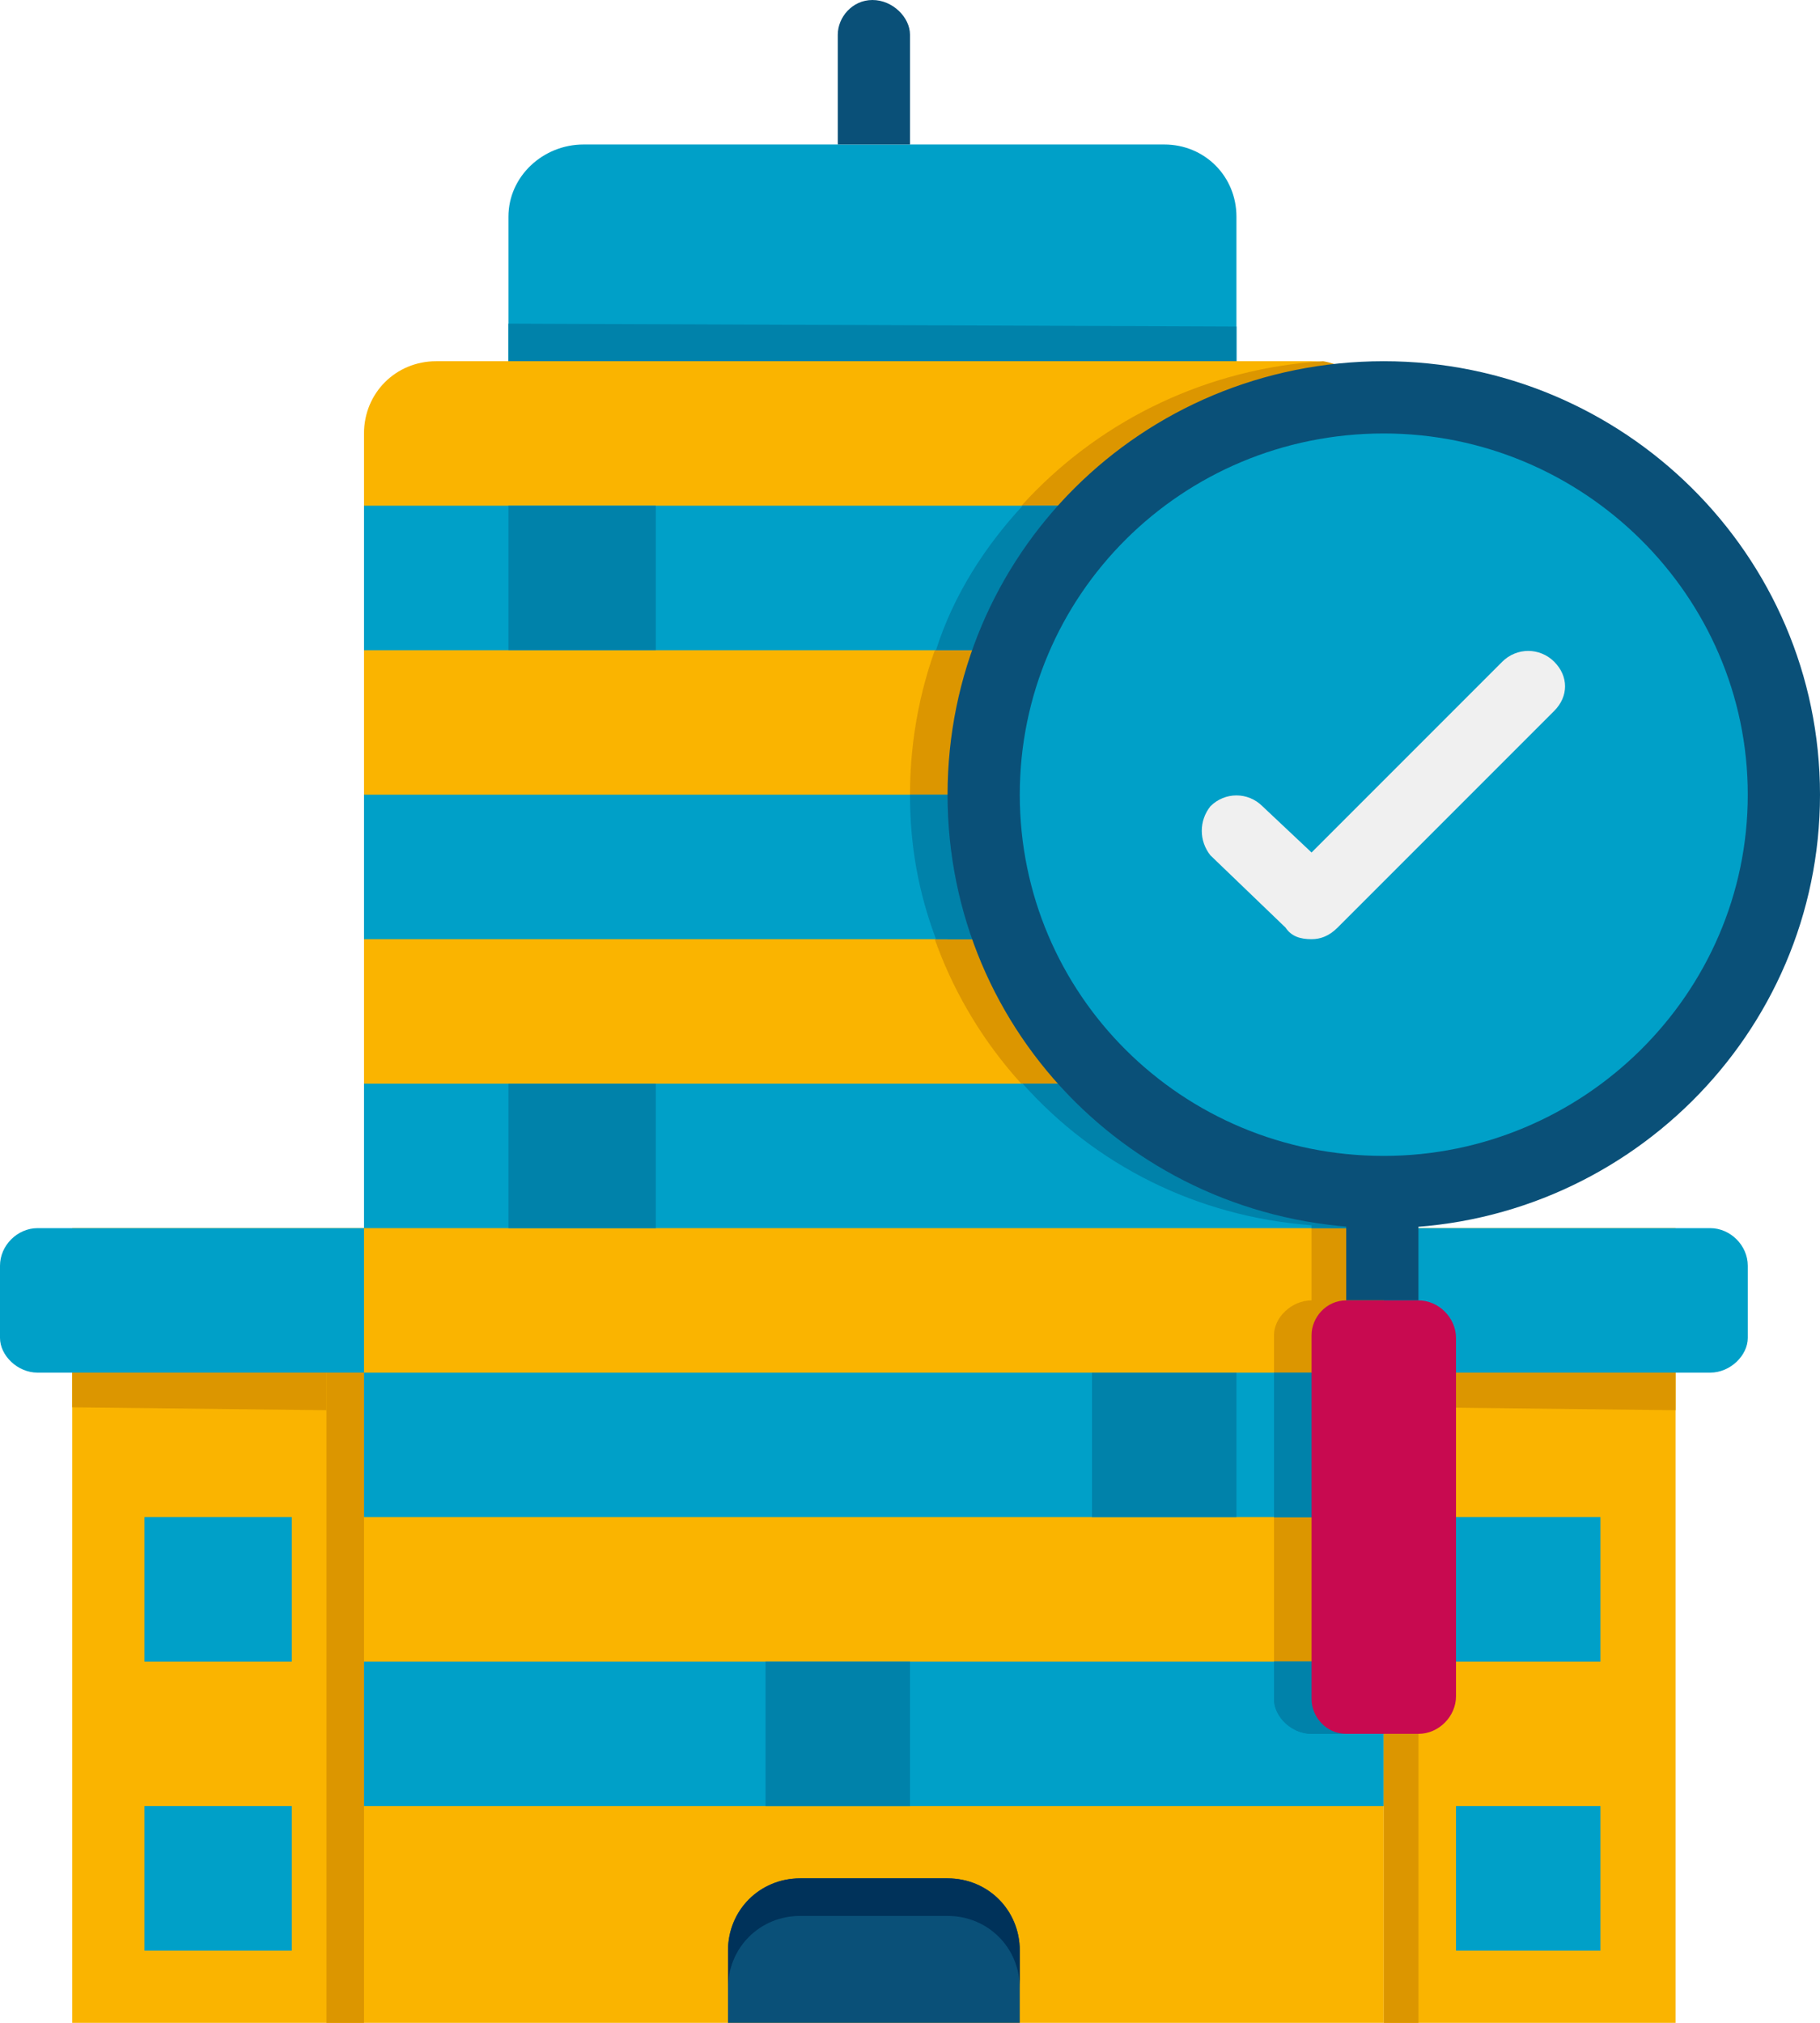 <svg version="1.2" xmlns="http://www.w3.org/2000/svg" viewBox="0 0 63 70" width="63" height="70"><style>.a{fill:#fab400}.b{fill:#dc9600}.c{fill:#00a0c8}.d{fill:#0082aa}.e{fill:#0a5078}.f{fill:#00325a}.g{fill:#c80a50}.h{fill:#f0f0f0}</style><path class="a" d="m45.4 12.5h-30.3c-1.4 0-2.5 1.1-2.5 2.5v55h35.3v-55c0-1.4-1.1-2.5-2.5-2.5z"/><path class="b" d="m47.9 15c0-1.2-0.9-2.3-2.1-2.5-8 0.5-14.3 7-14.3 15 0 7.9 6.1 14.3 13.9 14.9v2.6c-0.7 0-1.3 0.6-1.3 1.2v12.6c0 0.6 0.6 1.2 1.3 1.2h2.5z"/><path class="c" d="m47.9 22.5h-35.3v-5h35.3zm0 5h-35.3v5h35.3zm0 10h-35.3v5h35.3zm0 10h-35.3v5h35.3zm0 10h-35.3v5h35.3z"/><path fill-rule="evenodd" class="d" d="m47.9 47.5v5h-3.8v-5z"/><path class="d" d="m45.4 42.4v0.1h2.5v-5h-12.5c2.5 2.8 6 4.6 10 4.9z"/><path class="d" d="m44.1 58.8c0 0.6 0.6 1.2 1.3 1.2h2.5v-2.5h-3.8z"/><path class="d" d="m32.4 32.5h15.5v-5h-16.4c0 1.8 0.3 3.4 0.9 5z"/><path class="d" d="m32.4 22.5h15.5v-5h-12.5c-1.3 1.4-2.4 3.1-3 5z"/><path class="e" d="m32.8 65h-5.1c-1.4 0-2.5 1.1-2.5 2.5v2.5h10.1v-2.5c0-1.4-1.1-2.5-2.5-2.5z"/><path class="f" d="m32.8 65h-5.1c-1.4 0-2.5 1.1-2.5 2.5v1.3c0-1.4 1.1-2.5 2.5-2.5h5.1c1.4 0 2.5 1.1 2.5 2.5v-1.3c0-1.4-1.1-2.5-2.5-2.5z"/><path fill-rule="evenodd" class="a" d="m12.6 42.5v27.5h-10.1v-27.5z"/><path class="c" d="m1.3 47.5h11.3v-5h-11.3c-0.7 0-1.3 0.6-1.3 1.3v2.5c0 0.6 0.6 1.2 1.3 1.2z"/><path fill-rule="evenodd" class="b" d="m12.6 47.5v22.5h-1.3v-22.5z"/><path class="c" d="m42.8 12.5h-25.2v-5c0-1.4 1.2-2.5 2.6-2.5h20.1c1.4 0 2.5 1.1 2.5 2.5z"/><path class="e" d="m31.5 5h-2.5v-3.8c0-0.6 0.5-1.2 1.2-1.2 0.7 0 1.3 0.6 1.3 1.2z"/><path fill-rule="evenodd" class="d" d="m22.7 17.5v5h-5.1v-5z"/><path fill-rule="evenodd" class="d" d="m37.8 27.5v5h-5v-5z"/><path fill-rule="evenodd" class="d" d="m31.5 57.5v5h-5v-5z"/><path fill-rule="evenodd" class="d" d="m42.8 47.5v5h-5v-5z"/><path fill-rule="evenodd" class="d" d="m22.7 37.5v5h-5.1v-5z"/><path fill-rule="evenodd" class="c" d="m10.1 52.5v5h-5.1v-5z"/><path fill-rule="evenodd" class="c" d="m10.1 62.5v5h-5.1v-5z"/><path fill-rule="evenodd" class="b" d="m11.3 47.5v1.3l-8.8-0.1v-1.2z"/><path fill-rule="evenodd" class="a" d="m58 42.5v27.5h-10.1v-27.5z"/><path class="c" d="m59.2 47.5h-11.3v-5h11.3c0.7 0 1.3 0.6 1.3 1.3v2.5c0 0.6-0.6 1.2-1.3 1.2z"/><path fill-rule="evenodd" class="b" d="m49.1 47.5v22.5h-1.2v-22.5z"/><path fill-rule="evenodd" class="c" d="m55.4 52.5v5h-5v-5z"/><path fill-rule="evenodd" class="c" d="m55.4 62.5v5h-5v-5z"/><path fill-rule="evenodd" class="b" d="m58 47.5v1.3l-8.9-0.1v-1.2z"/><path fill-rule="evenodd" class="d" d="m47.9 47.5v5h-3.8v-5z"/><path class="d" d="m44.1 57.5v1.3c0 0.6 0.6 1.2 1.3 1.2h2.5v-2.5z"/><path fill-rule="evenodd" class="e" d="m49.1 40v5h-2.5v-5z"/><path class="g" d="m46.6 45h2.5c0.7 0 1.3 0.6 1.3 1.3v12.4c0 0.7-0.6 1.3-1.3 1.3h-2.5c-0.7 0-1.2-0.6-1.2-1.2v-12.6c0-0.6 0.5-1.2 1.2-1.2z"/><path fill-rule="evenodd" class="e" d="m47.9 42.5c-8.4 0-15.1-6.7-15.1-15 0-8.3 6.7-15 15.1-15 8.3 0 15.1 6.7 15.1 15 0 8.3-6.8 15-15.1 15z"/><path fill-rule="evenodd" class="c" d="m47.9 40c-7 0-12.6-5.6-12.6-12.5 0-6.9 5.6-12.5 12.6-12.5 6.9 0 12.6 5.6 12.6 12.5 0 6.9-5.7 12.5-12.6 12.5z"/><path class="h" d="m45.4 32.5c-0.4 0-0.7-0.1-0.9-0.4l-2.6-2.5c-0.4-0.5-0.4-1.2 0-1.7 0.5-0.5 1.3-0.5 1.8 0l1.7 1.6 6.6-6.6c0.5-0.5 1.3-0.5 1.8 0 0.5 0.5 0.5 1.2 0 1.7l-7.5 7.5c-0.3 0.3-0.6 0.4-0.9 0.4z"/><path fill-rule="evenodd" class="d" d="m42.8 11.3v1.2h-25.2v-1.3z"/></svg>